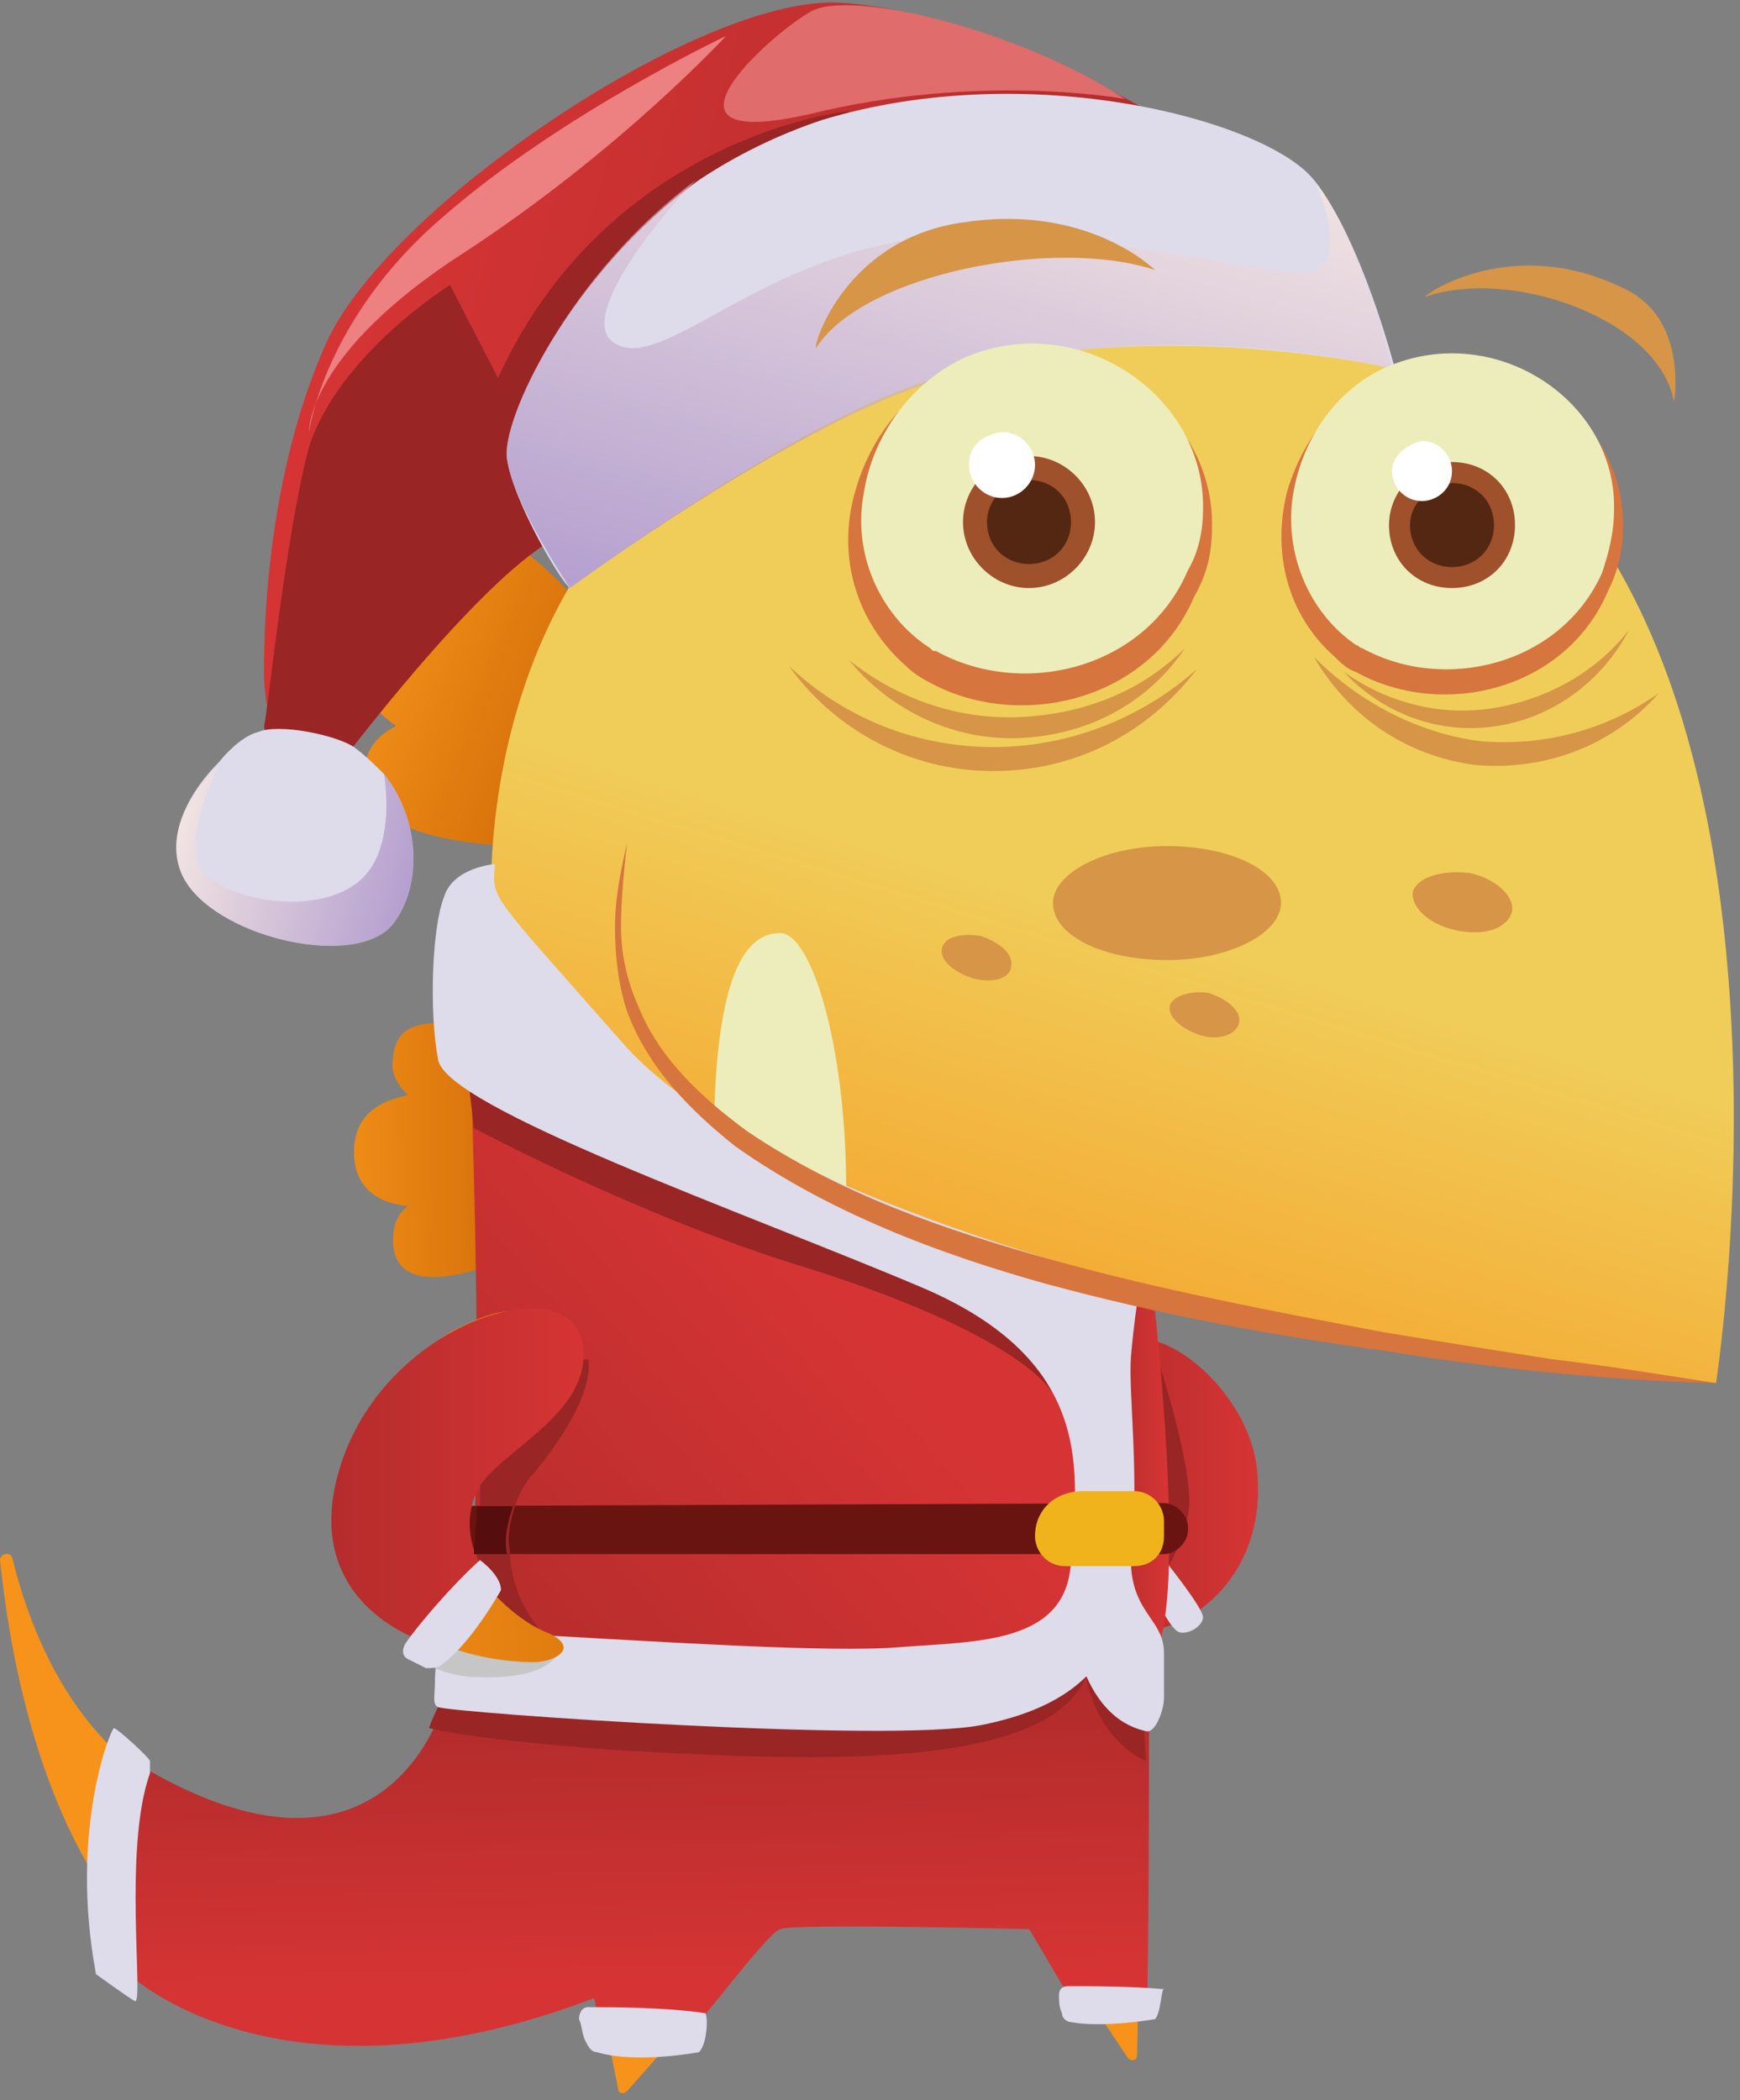 <svg width="58" height="70" viewBox="0 0 58 70" fill="none" xmlns="http://www.w3.org/2000/svg">
<rect x="0" y="0" width="58" height="70" fill="#808080" stroke="none"/>
<path d="M36.7 46.9C36.7 46.9 36.5 44.6 37.9 44.6C39.5 44.6 41.7 46.8 41.9 49C42.3 52.8 39.2 54.6 37.9 54.3C37.9 54.3 37.4 54.1 37.8 53.6C38.2 53 38.9 52.3 38.8 50.4C38.7 48.5 37.2 48.1 36.7 46.9Z" fill="url(#paint0_linear_214_115)"/>
<path d="M38.5 45C38.5 45 39.9 49.2 39.6 50.5C39.3 51.9 38.5 53.1 38.1 52.9C37.7 52.7 38 45.5 38.1 45.4" fill="#992525"/>
<path d="M38.9 52.1C38.9 52.1 40.1 53.6 40.1 53.9C40.1 54.2 39.6 54.5 39.3 54.4C39 54.3 38.3 53 38.4 52.4C38.5 51.8 38.9 52.1 38.9 52.1Z" fill="url(#paint1_radial_214_115)"/>
<path d="M12.2 25.3C12.4 24.7 12.8 24.4 13.2 24.2C12.1 23.4 11.5 22.4 12 21.1C12.5 19.8 13.6 19.7 14.8 20.1C14.5 19.6 14.5 19 14.7 18.4C15.9 15.7 19.9 20.8 19.9 20.8L19.2 23L19.1 23.3L18.2 25.8L18 26.1L17.2 28.2C17.3 28.2 11.3 28.2 12.2 25.3Z" fill="url(#paint2_linear_214_115)"/>
<path d="M13.1 41.4C13.1 40.9 13.2 40.5 13.6 40.2C12.6 40.1 11.8 39.6 11.8 38.4C11.8 37.2 12.6 36.7 13.6 36.5C13.3 36.2 13 35.8 13.1 35.3C13.2 32.8 17.7 35 17.7 35V36.9V37.1V39.4V39.7V41.6C17.7 41.6 13.2 43.9 13.1 41.4Z" fill="url(#paint3_linear_214_115)"/>
<path d="M20.2 66.3C20.2 66.3 11.1 70.5 5.8 65.6L8.2 63.8C8.2 63.8 18.4 63.8 18.5 63.8C18.6 63.8 21 64.3 21 64.3L20.2 66.3Z" fill="#D6753E"/>
<path d="M57.2 46.1C54.3 45.8 38.4 43.5 38.4 43.5L38.2 53.8V56L37.9 68.5C37.9 68.7 37.7 68.7 37.6 68.6L34.8 64.4C34.7 64.2 34.5 64.1 34.3 64.1H26.2C26 64.1 25.7 64.2 25.6 64.4L20.9 69.7C20.8 69.8 20.6 69.8 20.6 69.6L19.8 65.6C4 72.9 0.7 58.7 0 52C0 51.8 0.3 51.7 0.4 51.9C2.8 61.6 10.2 60.8 10.2 60.8C15.4 60.8 16.1 52 16.1 52V49.5L16.2 44.4L16.4 30.8C16.4 30.8 14.3 8.1 42 11.3C62.4 13 57.2 46.1 57.2 46.1Z" fill="url(#paint4_linear_214_115)"/>
<path d="M23.8 37.4C23.9 32.6 24.8 31.1 26 31.1C27.1 31.1 28.3 35.2 28.2 40.2L23.8 37.4Z" fill="#EDEDBB"/>
<path d="M35.1 30.1C35.1 31.2 36.8 32 38.9 32C41 32 42.7 31.1 42.7 30.1C42.7 29 41 28.2 38.9 28.2C36.8 28.2 35.1 29.1 35.1 30.1Z" fill="#D69547"/>
<path d="M47.1 29.7C47 30.2 47.6 30.8 48.5 31C49.4 31.2 50.2 31 50.4 30.4C50.5 29.9 49.9 29.3 49 29.1C48.1 29 47.3 29.2 47.1 29.7Z" fill="#D69547"/>
<path d="M31.4 31.6C31.3 32 31.8 32.4 32.4 32.6C33.1 32.8 33.7 32.6 33.7 32.2C33.8 31.8 33.3 31.4 32.7 31.2C32.1 31.1 31.5 31.2 31.4 31.6Z" fill="#D69547"/>
<path d="M39 33.5C38.9 33.9 39.4 34.3 40 34.5C40.6 34.7 41.2 34.5 41.3 34.1C41.4 33.7 40.9 33.3 40.3 33.1C39.7 33 39.1 33.2 39 33.5Z" fill="#D69547"/>
<path d="M30 47.8C30 47.8 29.1 50.6 27.7 51.4C28.7 52.6 30.4 53.9 32.2 51.1C31.6 50.6 30.9 49.6 30.2 47.9C30.2 47.9 32.9 54.6 36.1 48.1C36.1 48.1 34.7 52.9 32.4 51.2C31.5 53 29.7 55.6 27.5 51.4C26.5 51.8 25.1 50.7 23.7 47.4C23.8 47.5 26.9 54.3 30 47.8Z" fill="#D6721E"/>
<path d="M8.8 22.4C8.8 24.1 9.5 25.3 9.5 25.3L11.3 25.5C11.3 25.5 15.8 19.5 18.4 18C18.4 18 19.5 17.1 21.2 15.7C25.8 12 34.7 5.1 38.1 3.6C38.1 3.6 32.7 0.4 28.1 0.1C23.5 -0.3 12.7 7 10.8 11.6C9.4 14.8 8.8 18.8 8.8 22.4Z" fill="url(#paint5_linear_214_115)"/>
<path fill-rule="evenodd" clip-rule="evenodd" d="M8.8 24.2C9.1 25.9 9.5 25.3 9.5 25.3L11.3 25.5C11.3 25.5 15.8 19.5 18.4 18C18.4 18 19.5 17.1 21.2 15.7L28.3 3.7C28.3 3.7 20.3 4.5 16.6 12.6L15 9.5C15 9.5 11.3 11.8 10.3 14.9C9.5 17.9 8.9 24 8.8 24.2Z" fill="#992525"/>
<path fill-rule="evenodd" clip-rule="evenodd" d="M16.9 15.3C17.1 16.7 18.7 19.4 19 19.6C19 19.6 25.5 14.8 29.8 13.1C37.2 10.1 46.5 12.3 46.5 12.3C46.5 12.3 45.4 8 43.8 6C42.2 4 34.3 1.9 27.4 4C25.9 4.5 24.5 5.2 23.3 6C19 9.1 16.7 14 16.9 15.3Z" fill="url(#paint6_radial_214_115)"/>
<path opacity="0.58" fill-rule="evenodd" clip-rule="evenodd" d="M16.9 15.3C17.1 16.8 19 19.6 19 19.6C19 19.6 24.7 15.4 29.3 13.4C37.2 9.9 46.4 12.3 46.4 12.3C46.4 12.3 45.4 8 43.8 6C43.9 6.1 44.9 8.5 43.9 9C42.9 9.5 36.8 7.5 31.2 7.9C25.7 8.3 22.2 12.3 20.6 11.5C19 10.8 22.1 7.1 23.2 6C19 9.1 16.7 14 16.9 15.3Z" fill="url(#paint7_linear_214_115)"/>
<path fill-rule="evenodd" clip-rule="evenodd" d="M6.2 29.4C7.4 31.3 11.9 32.3 13.1 30.8C14.1 29.5 14 27.3 12.8 25.8C12.5 25.5 12.2 25.2 11.8 24.9C11.2 24.5 9.3 24.1 8.6 24.4C8.2 24.5 7.7 24.9 7.3 25.4C6.2 26.5 5.4 28.1 6.2 29.4Z" fill="url(#paint8_radial_214_115)"/>
<path fill-rule="evenodd" clip-rule="evenodd" d="M37.5 3.3C37.5 3.3 32.7 2.4 27 3.8C21.3 5.1 25.6 1.2 27 0.4C28.3 -0.4 34 1 37.5 3.3Z" fill="#E06C6C"/>
<path opacity="0.58" fill-rule="evenodd" clip-rule="evenodd" d="M6.2 29.4C7.4 31.3 11.9 32.3 13.1 30.8C14.1 29.5 14 27.3 12.8 25.8C12.8 25.8 13.3 28.5 11.8 29.5C10.2 30.6 7.1 29.9 6.6 28.8C6.2 27.8 7.2 25.7 7.3 25.5C6.2 26.5 5.4 28.1 6.2 29.4Z" fill="url(#paint9_linear_214_115)"/>
<path d="M24.2 1.2C24.2 1.2 18.7 3.8 14.8 7.2C10.8 10.6 10.3 14.4 10.3 14.4C10.3 14.4 10.2 11.8 15.5 8.4C20.7 5 24.2 1.2 24.2 1.2Z" fill="#ED8080"/>
<path d="M49.3 24.699C51.5 24.899 53.6 24.299 55.3 23.099C53.8 24.799 51.6 25.699 49.2 25.499C46.8 25.199 44.9 23.799 43.8 21.899C45.2 23.299 47.1 24.399 49.3 24.699Z" fill="#D69547"/>
<path d="M49.8 23.599C51.6 23.299 53.2 22.399 54.3 21C53.4 22.7 51.8 23.899 49.9 24.2C48 24.5 46.1 23.799 44.8 22.399C46.2 23.399 48 23.899 49.8 23.599Z" fill="#D69547"/>
<path d="M54.1 17.6C54.2 13.8 50 10.9 46.2 12.5C44.5 13.2 43.4 14.7 42.9 16.4C42.4 18.4 42.9 20.5 44.5 21.9C44.7 22.1 44.9 22.3 45.2 22.4C48.1 24 52.2 23 53.6 19.7C53.9 19.1 54.1 18.4 54.1 17.6Z" fill="#D6753E"/>
<path d="M53.8 17C53.9 13.4 49.9 10.7 46.3 12.2C44.6 12.9 43.4 14.6 43.1 16.5C42.8 18.4 43.6 20.4 45.2 21.5C45.3 21.5 45.3 21.6 45.4 21.6C48.1 23.1 52 22.2 53.4 19.1C53.6 18.5 53.8 17.8 53.8 17Z" fill="#EDEDBB"/>
<path d="M46.3 17.5C46.3 18.7 47.2 19.6 48.4 19.6C49.6 19.6 50.5 18.7 50.5 17.5C50.5 16.3 49.6 15.4 48.4 15.4C47.2 15.4 46.3 16.4 46.3 17.5Z" fill="#9E512B"/>
<path d="M47 17.5C47 18.3 47.6 18.9 48.4 18.9C49.2 18.9 49.8 18.3 49.8 17.5C49.8 16.7 49.2 16.1 48.4 16.1C47.6 16.2 47 16.8 47 17.5Z" fill="#542713"/>
<path d="M46.4 15.7C46.4 16.2 46.8 16.7 47.4 16.7C47.9 16.7 48.4 16.3 48.4 15.7C48.4 15.2 48 14.7 47.4 14.7C46.9 14.8 46.4 15.2 46.4 15.7Z" fill="white"/>
<path d="M40.4 17.6C40.5 13.6 36.1 10.6 32 12.3C30.2 13 29 14.6 28.5 16.4C27.9 18.5 28.5 20.7 30.2 22.2C30.4 22.4 30.7 22.6 30.9 22.7C33.9 24.4 38.3 23.4 39.8 19.9C40.2 19.2 40.4 18.5 40.4 17.6Z" fill="#D6753E"/>
<path d="M40.1 17C40.2 13.2 36 10.3 32.2 11.9C30.4 12.7 29.1 14.5 28.8 16.4C28.4 18.4 29.3 20.5 31 21.6C31.1 21.7 31.1 21.7 31.2 21.7C34.1 23.3 38.2 22.3 39.6 19C39.9 18.5 40.1 17.8 40.1 17Z" fill="#EDEDBB"/>
<path d="M32.1 17.4C32.1 18.6 33.1 19.6 34.3 19.6C35.5 19.6 36.5 18.6 36.5 17.4C36.5 16.2 35.5 15.2 34.3 15.2C33.1 15.2 32.1 16.2 32.1 17.4Z" fill="#9E512B"/>
<path d="M32.9 17.399C32.9 18.2 33.5 18.799 34.3 18.799C35.1 18.799 35.7 18.2 35.7 17.399C35.7 16.599 35.1 15.999 34.3 15.999C33.6 15.999 32.9 16.599 32.9 17.399Z" fill="#542713"/>
<path d="M32.3 15.499C32.3 16.099 32.8 16.599 33.4 16.599C34 16.599 34.5 16.099 34.5 15.499C34.5 14.899 34 14.399 33.4 14.399C32.7 14.499 32.3 14.899 32.3 15.499Z" fill="white"/>
<path d="M33.1 24.9C35.7 24.9 38.1 23.9 39.9 22.3C38.3 24.4 35.9 25.7 33.1 25.7C30.3 25.7 27.8 24.3 26.3 22.2C28.1 23.9 30.5 24.9 33.1 24.9Z" fill="#D69547"/>
<path d="M34 23.9C36.2 23.8 38.1 23 39.5 21.6C38.3 23.4 36.3 24.5 34 24.6C31.7 24.7 29.6 23.6 28.3 22C29.8 23.2 31.8 24 34 23.9Z" fill="#D69547"/>
<path d="M38.5 9C35.2 7.9 28.8 9.1 27.2 11.6C27.1 11.5 28.2 7.9 32.2 7.4C36.3 6.8 38.5 9 38.5 9Z" fill="#D69547"/>
<path d="M55.8 13.399C55.3 10.599 50.3 8.899 47.5 9.899C47.5 9.799 50.4 7.799 54.1 9.599C56.3 10.599 55.8 13.399 55.8 13.399Z" fill="#D69547"/>
<path d="M37.6 43.2L38.5 43.7C38.5 43.7 39.5 52.6 38.6 54.9C37.7 57.2 37.1 53 37.1 53V47.8" fill="url(#paint10_linear_214_115)"/>
<path d="M36.7 51.2C36.7 51.2 35.2 55.5 34.9 55.5C34.7 55.5 32.5 55.7 31.6 56C30.7 56.2 25 55.6 22.7 55.5C21.6 55.5 19.8 55.3 18.3 55.2C18 55.2 17.8 55.2 17.5 55.1C16.2 55 15.3 54.9 15.3 54.9C15.4 54.6 15.5 54.1 15.6 53.6C15.8 51.9 15.9 49.3 15.9 46.6C15.9 41.4 15.7 35.9 15.7 35.9L21.8 37.7L31.7 42.6L36.3 44.6L36.7 51.2Z" fill="url(#paint11_linear_214_115)"/>
<path d="M38.2 67.2C38.1 67.3 36.3 67.3 36.1 67.2C35.9 67.1 34.4 64.4 34.3 64.3C34.2 64.3 26.5 64.1 26 64.3C25.5 64.5 23.1 67.8 22.8 67.9C22.5 68 20.2 68 20.1 67.9C20.1 67.8 19.8 66.6 19.8 66.6C9.3 70.6 4.3 65.8 4.3 65.8C3.3 61.5 4.6 58.8 4.6 58.8C11.6 63 14 58.7 14.6 57.3C14.7 57 14.8 56.8 14.8 56.8L20 56.2C20 56.2 29.8 56 30.8 56C31.8 55.9 36.1 55.5 36.4 55.4C36.5 55.4 36.8 55.4 37 55.6C37.4 55.8 38 56.2 38.2 56.7C38.2 56.8 38.3 56.8 38.3 56.9C38.3 57 38.3 57 38.3 57.1C38.3 58.1 38.3 67.1 38.2 67.2Z" fill="url(#paint12_linear_214_115)"/>
<path d="M23.3 68.4C23.3 68.4 21.2 68.8 19.9 68.4C19.7 68.4 19.6 68.2 19.5 68C19.4 67.8 19.4 67.5 19.3 67.3C19.3 67.1 19.4 66.9 19.6 66.9C20.3 66.9 22.2 66.9 23.5 67.1C23.6 67.1 23.6 68.1 23.3 68.4Z" fill="url(#paint13_radial_214_115)"/>
<path d="M38.5 67.3C38.5 67.3 36.8 67.6 35.7 67.4C35.6 67.4 35.4 67.3 35.4 67.1C35.3 66.9 35.3 66.7 35.3 66.5C35.3 66.3 35.4 66.2 35.6 66.2C36.2 66.2 37.7 66.2 38.8 66.3C38.7 66.3 38.7 67.1 38.5 67.3Z" fill="url(#paint14_radial_214_115)"/>
<path d="M5 59.1C5 59.1 5 58.8 5 58.7C5 58.6 3.9 57.6 3.8 57.6C3.7 57.6 2.3 61 3.2 65.8C3.2 65.8 4.3 66.6 4.5 66.7C4.8 66.8 4.1 61.6 5 59.1Z" fill="url(#paint15_radial_214_115)"/>
<path d="M38.2 58.7C36.5 57.9 36.2 55.9 36.2 55.9C34.8 59.1 26.8 58.7 20.1 58.3C16.2 58 14.7 57.7 14.3 57.6C14.4 57.3 14.6 56.9 14.6 56.9L19.8 56.3C19.8 56.3 29.6 56.1 30.6 56.1C31.6 56 35.9 55.6 36.2 55.5C36.3 55.5 36.6 55.5 36.8 55.7L38 56.8L38.1 56.9V57.1L38.2 58.7Z" fill="#992525"/>
<path d="M15.8 37.6C15.8 37.6 21.2 40.5 26.7 42.2C32.2 43.9 34.7 45.6 35.2 46.6C35.7 47.6 35.8 45.5 35.6 45.3C35.5 45.1 32.8 42.9 32.5 42.6C32.2 42.3 15.6 35.9 15.6 35.9L15.8 37.6Z" fill="#992525"/>
<path d="M35.7 53.8C35.7 53.8 35.9 57.2 38.2 57.7C38.5 57.8 38.8 57 38.8 56.6C38.8 55.8 38.8 56 38.8 55.1C38.8 54 37.8 53.8 37.7 52.2C37.5 50.7 35.7 53.8 35.7 53.8Z" fill="url(#paint16_radial_214_115)"/>
<path d="M37.7 52.3C37.4 55.5 35.7 56.9 32.7 57.5C29.6 58.1 15.2 57.1 14.6 56.9C14.4 56.8 14.5 56.5 14.5 56C14.5 55.3 14.7 54.5 15 54.4C15.1 54.3 16.3 54.4 18 54.5C21.7 54.7 27.7 55.1 30 54.9C32.6 54.7 35.6 54.8 35.7 52C35.9 49.2 36.6 45.4 30.7 42.9C24.8 40.4 14.8 36.9 14.6 35.3C14.3 33.7 14.4 30.9 14.8 29.9C15.1 28.9 16.5 28.8 16.5 28.8C16.4 30 16.3 29.7 20.7 34.7C25 39.7 38 42.8 38 42.8C38 42.8 37.8 44 37.7 45.2C37.6 46.4 38 49.1 37.7 52.3Z" fill="url(#paint17_radial_214_115)"/>
<path d="M38.8 51.8H13.6C13.3 51.8 13.1 51.6 13.1 51.3C13.1 50.6 13 50.2 13.6 50.2L38.8 50.1C39.2 50.1 39.6 50.5 39.6 50.9V51C39.6 51.4 39.2 51.8 38.8 51.8Z" fill="#691410"/>
<path d="M37.8 52.2H35.5C34.9 52.2 34.5 51.7 34.5 51.2C34.5 50.3 35.2 49.7 36.1 49.7H37.8C38.4 49.7 38.8 50.2 38.8 50.7V51.2C38.8 51.8 38.4 52.2 37.8 52.2Z" fill="#F1B31C"/>
<path d="M18.6 55.1C18.6 55.1 18.3 56 15.9 55.9C15.3 55.9 14.7 55.7 14.5 55.6C14.5 54.9 14.7 54.5 15 54.3C15.1 54.2 16.3 54.3 18 54.4L18.6 55.1Z" fill="#C6C6C6"/>
<path d="M18.6 54.9C18.7 54.9 18.3 55.3 18.3 55.3C18.2 55.4 17.9 55.3 17.6 55.1C17 54.8 16.3 54.1 15.7 53.6C15.8 53.1 15.8 52.4 15.9 51.8C15.9 51.3 16 50.8 16 50.2C16 49.1 16.1 47.9 16.1 46.6C16.5 46.1 16.8 45.7 16.9 45.7C17 45.7 19.6 45.3 19.6 45.3C19.6 45.3 20 46.4 17.8 49.1C17.5 49.4 17.3 49.8 17.2 50.1C17 50.7 16.9 51.2 17 51.7C17 53.3 18.1 54.6 18.6 54.9Z" fill="#992525"/>
<path d="M18.5 47.1C17.9 47.7 17 48.2 16.4 48.8C15.9 49.4 15.5 50.2 15.5 51C15.5 51.6 15.7 52.2 16.1 52.7C16.1 52.7 17 53.9 18.2 54.4C19.4 54.9 18.5 55.4 17.8 55.4C16.8 55.4 15.7 55.2 14.7 54.8C13.2 54.2 11.8 53.2 11.4 51.5C10.8 48.7 12.7 45.9 15 44.4C15.8 44 16.6 43.6 17.5 43.7C18.1 43.7 18.9 44 19.2 44.6C19.6 45.4 19 46.3 18.5 46.9C18.5 47 18.5 47.1 18.5 47.1Z" fill="url(#paint18_linear_214_115)"/>
<path d="M16 52.1C16 52.1 15.3 51 15.9 49.7C16.5 48.4 19.9 47.1 19.4 44.7C18.9 42.3 13 44 11.4 48.7C9.8 53.4 14.1 54.7 14.1 54.7L16 52.1Z" fill="url(#paint19_linear_214_115)"/>
<path d="M16.7 52.999C16.7 52.999 15.7 54.8 14.7 55.499C14.6 55.599 14.4 55.599 14.2 55.599C14 55.499 13.8 55.4 13.6 55.3C13.4 55.2 13.4 54.999 13.5 54.8C13.9 54.2 15.1 52.8 16 51.999C16 51.999 16.7 52.499 16.7 52.999Z" fill="url(#paint20_radial_214_115)"/>
<path d="M16.9 51.8H15.8C15.8 51.3 15.9 50.8 15.9 50.2H17.1C16.9 50.8 16.8 51.3 16.9 51.8Z" fill="#560D0D"/>
<path d="M57.2 46.1C53.4 46 49.7 45.6 46 45C42.3 44.5 38.6 43.8 34.9 42.8C31.3 41.8 27.6 40.4 24.5 38.2C23 37 21.6 35.6 20.9 33.7C20.6 32.8 20.5 31.8 20.5 30.9C20.5 29.9 20.7 29 20.9 28.1C20.8 29 20.7 30 20.7 30.9C20.7 31.8 20.9 32.7 21.3 33.6C22 35.3 23.4 36.6 24.9 37.7C28 39.8 31.5 41 35.1 42C38.7 43 42.4 43.7 46.1 44.4C47.9 44.7 49.8 45 51.7 45.3C53.4 45.5 55.3 45.8 57.2 46.1Z" fill="#D6753E"/>
<defs>
<linearGradient id="paint0_linear_214_115" x1="36.675" y1="49.466" x2="41.932" y2="49.466" gradientUnits="userSpaceOnUse">
<stop stop-color="#B52C2C"/>
<stop offset="0.998" stop-color="#D63434"/>
</linearGradient>
<radialGradient id="paint1_radial_214_115" cx="0" cy="0" r="1" gradientTransform="translate(39.272 53.238) scale(1.046 1.046)">
<stop offset="0.983" stop-color="#E4DEEC"/>
<stop offset="1" stop-color="#DEDBEB"/>
</radialGradient>
<linearGradient id="paint2_linear_214_115" x1="11.606" y1="21.355" x2="20.458" y2="24.759" gradientUnits="userSpaceOnUse">
<stop stop-color="#F7931A"/>
<stop offset="1" stop-color="#CC6806"/>
</linearGradient>
<linearGradient id="paint3_linear_214_115" x1="10.316" y1="38.369" x2="18.357" y2="38.304" gradientUnits="userSpaceOnUse">
<stop stop-color="#F7931A"/>
<stop offset="1" stop-color="#CC6806"/>
</linearGradient>
<linearGradient id="paint4_linear_214_115" x1="34.547" y1="29.508" x2="28.241" y2="50.214" gradientUnits="userSpaceOnUse">
<stop stop-color="#F0CD59"/>
<stop offset="1" stop-color="#F7931A"/>
</linearGradient>
<linearGradient id="paint5_linear_214_115" x1="34.439" y1="16.867" x2="10.931" y2="10.379" gradientUnits="userSpaceOnUse">
<stop stop-color="#B52C2C"/>
<stop offset="0.998" stop-color="#D63434"/>
</linearGradient>
<radialGradient id="paint6_radial_214_115" cx="0" cy="0" r="1" gradientTransform="translate(31.936 12.477) rotate(-164.572) scale(12.712 11.516)">
<stop offset="0.983" stop-color="#E4DEEC"/>
<stop offset="1" stop-color="#DEDBEB"/>
</radialGradient>
<linearGradient id="paint7_linear_214_115" x1="29.198" y1="22.414" x2="34.448" y2="3.387" gradientUnits="userSpaceOnUse">
<stop offset="0.006" stop-color="#9775BA"/>
<stop offset="1" stop-color="#FFEADB"/>
</linearGradient>
<radialGradient id="paint8_radial_214_115" cx="0" cy="0" r="1" gradientTransform="translate(10.034 27.848) rotate(-164.572) scale(3.915 3.547)">
<stop offset="0.983" stop-color="#E4DEEC"/>
<stop offset="1" stop-color="#DEDBEB"/>
</radialGradient>
<linearGradient id="paint9_linear_214_115" x1="13.771" y1="29.298" x2="6.082" y2="27.176" gradientUnits="userSpaceOnUse">
<stop offset="0.006" stop-color="#9775BA"/>
<stop offset="1" stop-color="#FFEADB"/>
</linearGradient>
<linearGradient id="paint10_linear_214_115" x1="37.05" y1="49.394" x2="38.913" y2="49.394" gradientUnits="userSpaceOnUse">
<stop stop-color="#B52C2C"/>
<stop offset="0.998" stop-color="#D63434"/>
</linearGradient>
<linearGradient id="paint11_linear_214_115" x1="15.395" y1="54.205" x2="28.105" y2="43.301" gradientUnits="userSpaceOnUse">
<stop stop-color="#B52C2C"/>
<stop offset="0.998" stop-color="#D63434"/>
</linearGradient>
<linearGradient id="paint12_linear_214_115" x1="21.056" y1="57.651" x2="21.269" y2="66.064" gradientUnits="userSpaceOnUse">
<stop stop-color="#B52C2C"/>
<stop offset="0.998" stop-color="#D63434"/>
</linearGradient>
<radialGradient id="paint13_radial_214_115" cx="0" cy="0" r="1" gradientTransform="translate(21.468 67.739) scale(1.615)">
<stop offset="0.983" stop-color="#E4DEEC"/>
<stop offset="1" stop-color="#DEDBEB"/>
</radialGradient>
<radialGradient id="paint14_radial_214_115" cx="0" cy="0" r="1" gradientTransform="translate(36.982 66.856) scale(1.31 1.31)">
<stop offset="0.983" stop-color="#E4DEEC"/>
<stop offset="1" stop-color="#DEDBEB"/>
</radialGradient>
<radialGradient id="paint15_radial_214_115" cx="0" cy="0" r="1" gradientTransform="translate(3.994 62.199) scale(3.283)">
<stop offset="0.983" stop-color="#E4DEEC"/>
<stop offset="1" stop-color="#DEDBEB"/>
</radialGradient>
<radialGradient id="paint16_radial_214_115" cx="0" cy="0" r="1" gradientTransform="translate(37.26 54.798) scale(2.359 2.359)">
<stop offset="0.983" stop-color="#E4DEEC"/>
<stop offset="1" stop-color="#DEDBEB"/>
</radialGradient>
<radialGradient id="paint17_radial_214_115" cx="0" cy="0" r="1" gradientTransform="translate(26.213 43.174) scale(13.218)">
<stop offset="0.983" stop-color="#E4DEEC"/>
<stop offset="1" stop-color="#DEDBEB"/>
</radialGradient>
<linearGradient id="paint18_linear_214_115" x1="9.297" y1="50.23" x2="26.669" y2="48.77" gradientUnits="userSpaceOnUse">
<stop stop-color="#F7931A"/>
<stop offset="1" stop-color="#CC6806"/>
</linearGradient>
<linearGradient id="paint19_linear_214_115" x1="11.081" y1="49.158" x2="19.439" y2="49.158" gradientUnits="userSpaceOnUse">
<stop stop-color="#B52C2C"/>
<stop offset="0.998" stop-color="#D63434"/>
</linearGradient>
<radialGradient id="paint20_radial_214_115" cx="0" cy="0" r="1" gradientTransform="translate(15.04 53.79) scale(1.738)">
<stop offset="0.983" stop-color="#E4DEEC"/>
<stop offset="1" stop-color="#DEDBEB"/>
</radialGradient>
</defs>
</svg>
